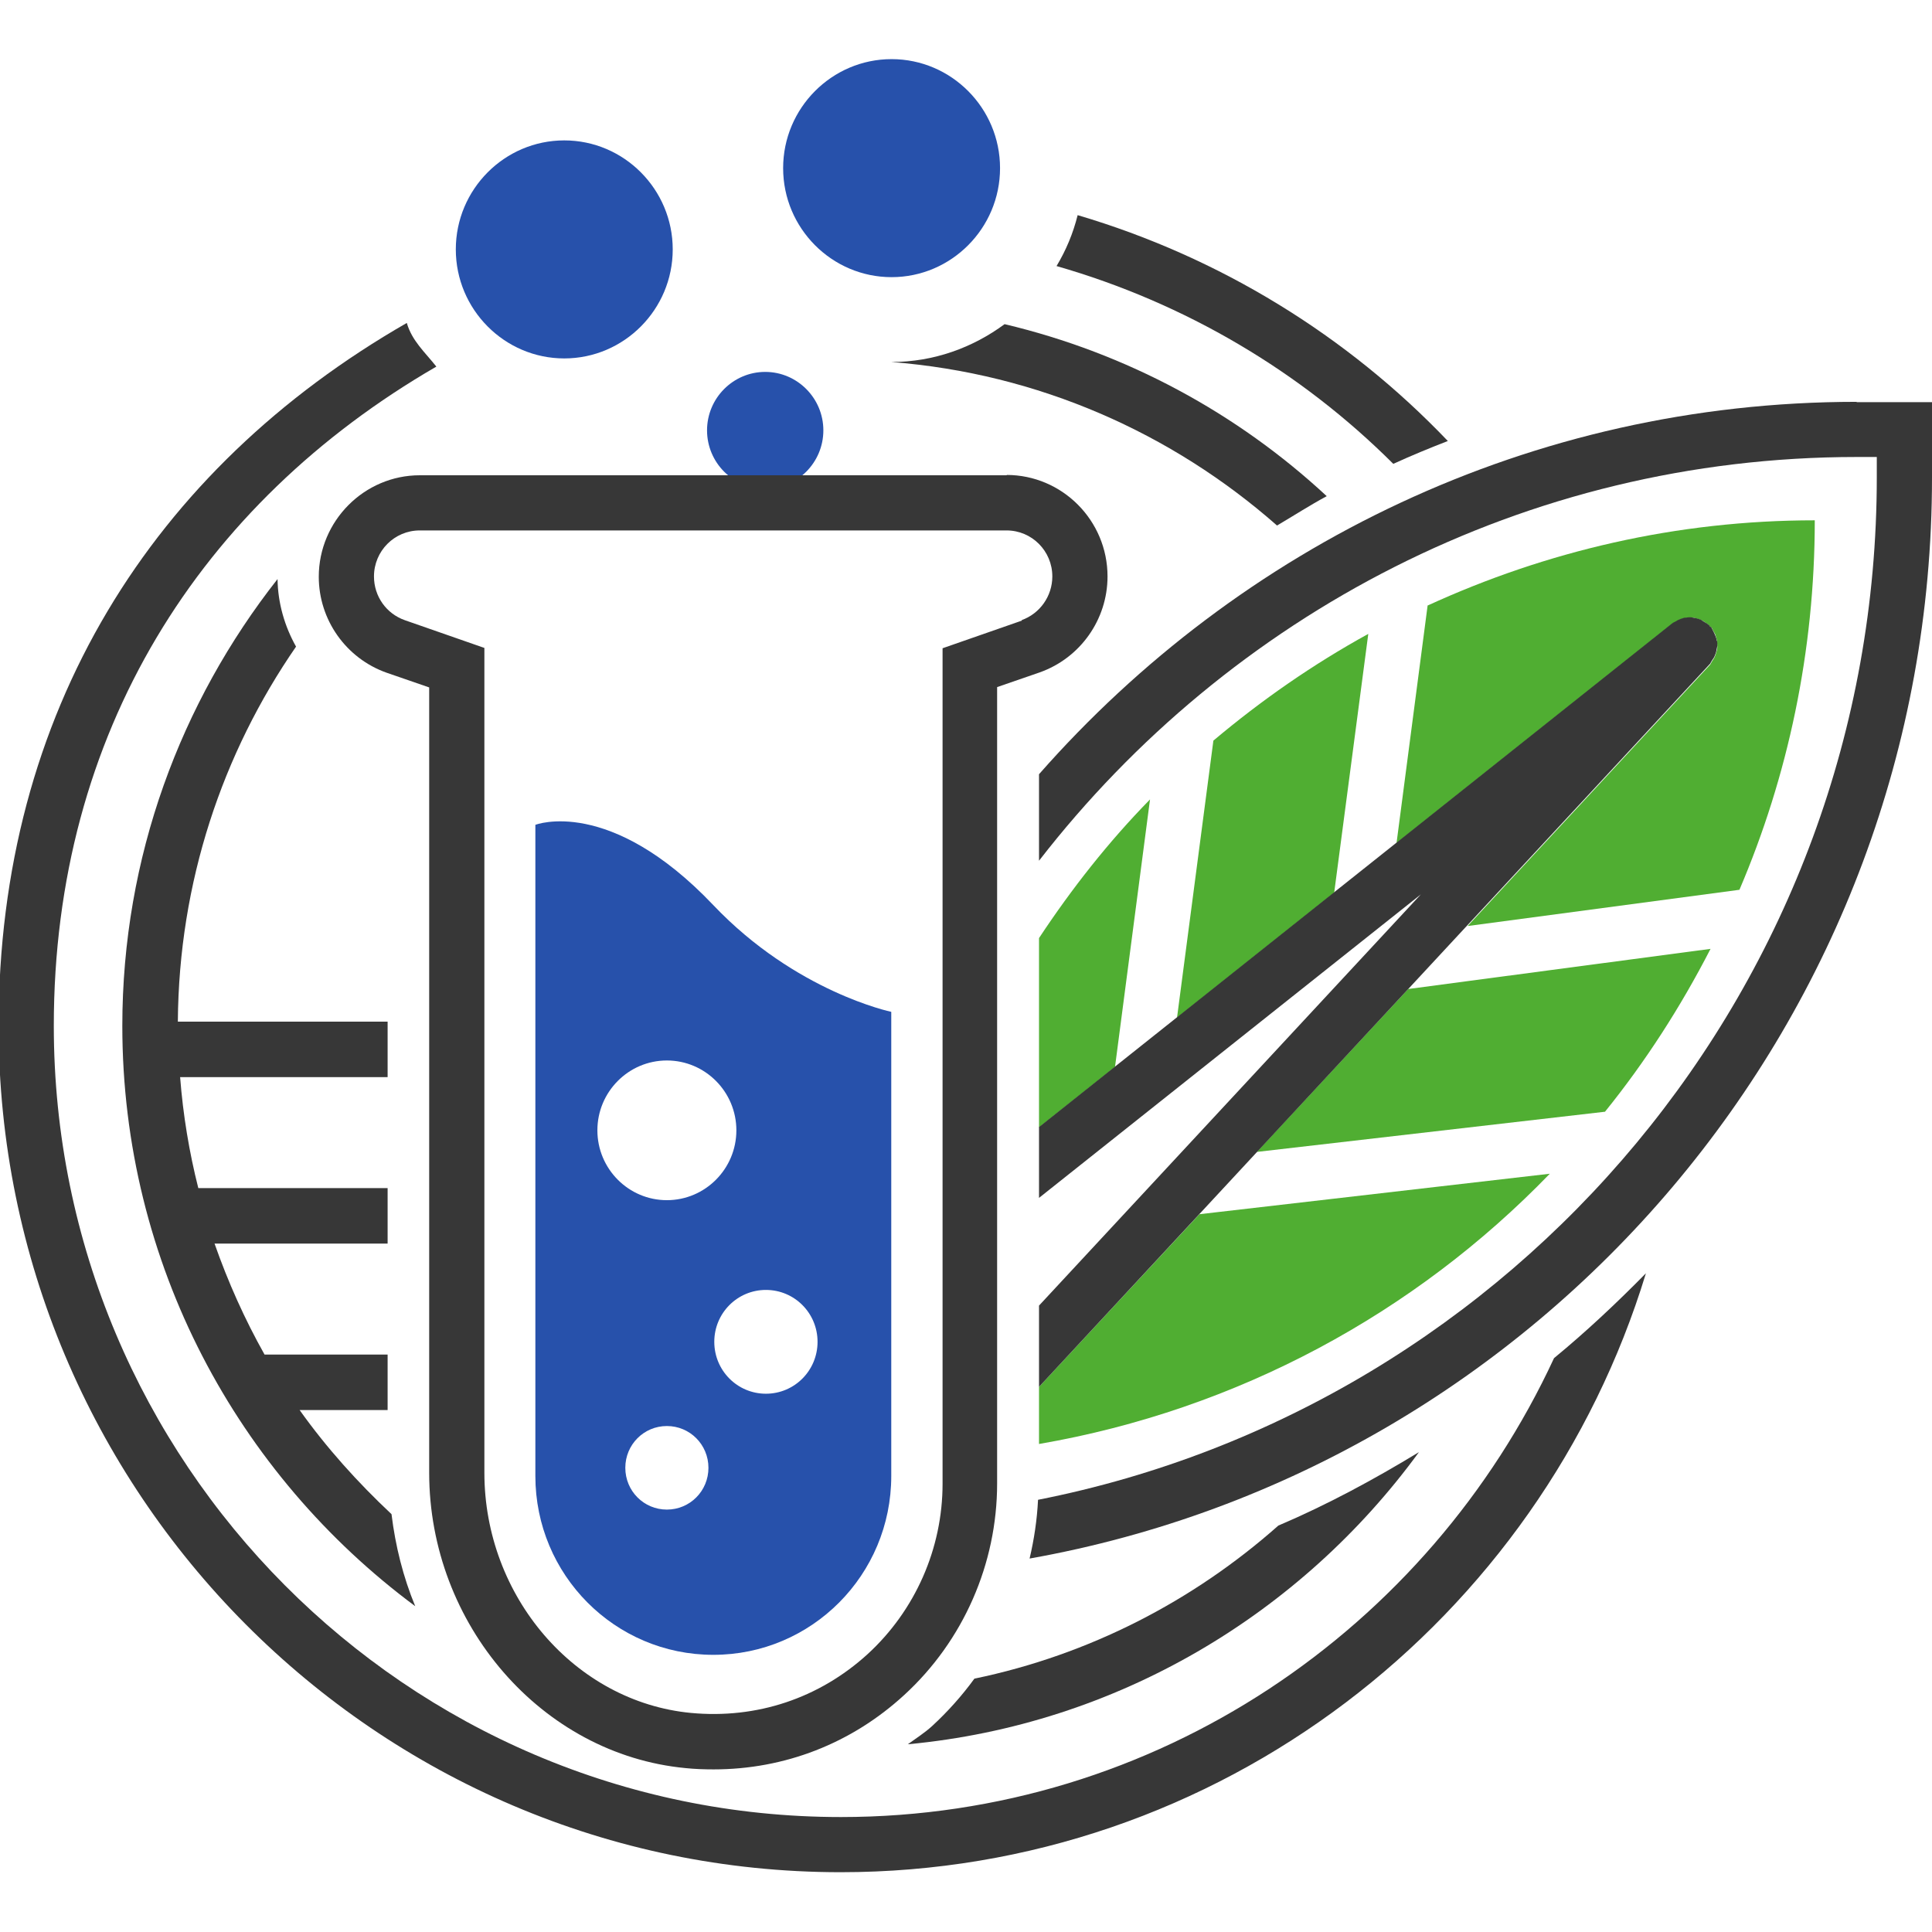 <?xml version="1.0" encoding="UTF-8"?> <svg xmlns="http://www.w3.org/2000/svg" width="500" height="500" viewBox="0 0 500 500" fill="none"><g clip-path="url(#clip0_210_28)"><path d="M278.895 55.679C277.719 60.409 275.87 64.802 273.433 68.856C306.712 78.401 336.63 96.14 360.581 120.044C365.202 117.932 369.909 115.989 374.699 114.131C348.731 86.932 315.788 66.576 278.895 55.679Z" fill="#373737"></path><path d="M101.324 391.863C92.584 383.669 84.516 374.716 77.541 364.918H100.315V350.558H68.465C63.339 341.436 59.053 331.89 55.523 321.839H100.315V307.479H51.321C48.968 298.187 47.371 288.558 46.615 278.76H100.315V264.4H46.027C46.279 228.332 57.54 194.967 76.617 167.346C73.675 162.109 71.91 156.111 71.827 149.861C46.783 181.706 31.656 221.828 31.656 265.499C31.656 327.076 61.574 381.642 107.459 415.683C104.349 408.165 102.333 400.141 101.324 391.863Z" fill="#373737"></path><path d="M330.832 394.82C308.814 414.332 281.922 428.269 252.172 434.435C248.978 438.828 245.281 442.967 241.247 446.684C239.314 448.457 237.045 449.893 234.944 451.414C289.149 446.345 336.63 417.711 367.22 375.814C355.539 382.909 343.521 389.414 330.832 394.82Z" fill="#373737"></path><path d="M184.605 234.245C157.713 205.948 138.552 213.465 138.552 213.465V381.98C138.552 407.573 159.142 428.269 184.605 428.269C210.068 428.269 230.658 407.573 230.658 381.98V261.865C230.658 261.865 205.951 256.713 184.605 234.245ZM172.588 390.68C166.621 390.68 161.831 385.865 161.831 379.868C161.831 373.871 166.621 369.056 172.588 369.056C178.554 369.056 183.344 373.871 183.344 379.868C183.344 385.865 178.554 390.68 172.588 390.68ZM172.588 310.604C162.671 310.604 154.603 302.495 154.603 292.528C154.603 282.561 162.671 274.451 172.588 274.451C182.504 274.451 190.572 282.561 190.572 292.528C190.572 302.495 182.504 310.604 172.588 310.604ZM198.219 360.694C190.824 360.694 184.857 354.697 184.857 347.263C184.857 339.83 190.824 333.833 198.219 333.833C205.615 333.833 211.581 339.83 211.581 347.263C211.581 354.697 205.615 360.694 198.219 360.694Z" fill="#2751AB"></path><path d="M480.503 103.995C396.213 103.995 320.747 141.414 268.895 200.373V222.757C318.057 159.321 394.532 118.269 480.503 118.269H485.713V123.507C485.713 254.602 392.095 363.819 268.643 388.146C268.391 393.299 267.634 398.367 266.458 403.351C398.986 379.784 500 263.471 500 123.591V104.079H480.503V103.995Z" fill="#373737"></path><path d="M369.488 156.533L361.421 218.195L433.021 161.263C433.021 161.263 433.61 161.01 433.862 160.841C434.282 160.588 434.618 160.418 435.038 160.25C435.458 160.081 435.963 159.997 436.467 159.912C436.887 159.912 437.307 159.828 437.727 159.828C438.232 159.828 438.652 159.912 439.072 160.081C439.492 160.165 439.912 160.334 440.333 160.503C440.753 160.672 441.089 160.926 441.509 161.263C441.762 161.432 442.013 161.517 442.266 161.77C442.434 161.939 442.434 162.108 442.602 162.192C442.77 162.361 442.938 162.361 443.022 162.53C443.19 162.784 443.274 163.122 443.442 163.375C443.694 163.798 443.946 164.135 444.03 164.642C444.199 165.064 444.282 165.571 444.367 165.994C444.367 166.416 444.45 166.838 444.45 167.345C444.45 167.852 444.367 168.274 444.199 168.697C444.114 169.119 443.946 169.541 443.778 169.964C443.61 170.386 443.274 170.808 443.022 171.231C442.854 171.484 442.77 171.738 442.602 171.991L379.825 239.65L450.165 230.274C462.687 200.964 469.662 168.612 469.662 134.656C433.862 134.656 400.079 142.68 369.488 156.702V156.533Z" fill="#50AE32"></path><path d="M402.179 351.487C369.741 421.512 299.317 470.25 217.632 470.25C105.357 470.25 13.924 378.433 13.924 265.498C13.924 189.646 51.833 130.266 112.928 94.874C109.987 91.158 106.623 88.225 105.279 83.579C39.561 121.336 -0.363 184.155 -0.363 265.498C-0.363 386.288 97.374 484.525 217.548 484.525C315.536 484.525 398.65 419.146 425.962 329.525C418.399 337.212 410.499 344.645 402.179 351.487Z" fill="#373737"></path><path d="M259.987 83.891C251.751 89.972 241.667 93.689 230.658 93.689C268.727 96.645 303.351 112.103 330.495 136.008C334.781 133.474 338.983 130.771 343.353 128.406C320.243 106.951 291.67 91.409 259.987 83.891Z" fill="#373737"></path><path d="M146.032 92.76C161.495 92.76 174.101 80.089 174.101 64.547C174.101 49.005 161.495 36.335 146.032 36.335C130.569 36.335 117.963 49.005 117.963 64.547C117.963 80.089 130.569 92.76 146.032 92.76Z" fill="#2751AB"></path><path fill-rule="evenodd" clip-rule="evenodd" d="M230.742 71.727C246.205 71.727 258.811 59.056 258.811 43.514C258.811 27.972 246.205 15.302 230.742 15.302C215.279 15.302 202.674 27.972 202.674 43.514C202.674 59.056 215.279 71.727 230.742 71.727Z" fill="#2751AB"></path><path d="M198.033 126.504C206.325 126.504 213.084 119.71 213.084 111.376C213.084 103.043 206.325 96.249 198.033 96.249C189.742 96.249 182.982 103.043 182.982 111.376C182.982 119.71 189.742 126.504 198.033 126.504Z" fill="#2751AB"></path><path fill-rule="evenodd" clip-rule="evenodd" d="M260.575 123H216.371H179.562H108.635C94.264 123 82.499 134.825 82.499 149.27C82.499 160.419 89.558 170.387 100.063 174.103L111.072 177.904V381.136C111.072 420.413 140.233 454.032 177.378 457.579C179.815 457.833 182.252 457.917 184.689 457.917C203.009 457.917 220.321 451.245 234.019 438.659C249.314 424.637 258.054 404.702 258.054 383.923V177.82L269.063 174.019C279.568 170.302 286.627 160.335 286.627 149.185C286.627 134.657 274.862 122.916 260.491 122.916L260.575 123ZM243.936 167.768L264.525 160.589L264.357 160.504C269.147 158.815 272.341 154.253 272.341 149.185C272.341 142.596 267.046 137.275 260.491 137.275H108.635C102.08 137.275 96.785 142.596 96.785 149.185C96.785 154.337 99.978 158.815 104.768 160.504L125.358 167.684V381.136C125.358 413.149 148.805 440.432 178.806 443.304C195.866 444.909 212.001 439.503 224.523 428.1C236.877 416.781 243.936 400.732 243.936 384.007V167.768Z" fill="#373737"></path><path d="M345.286 231.035L354.11 164.051C339.823 171.907 326.461 181.198 314.023 191.672L304.611 263.386L345.286 231.035Z" fill="#50AE32"></path><path d="M268.896 358.921V373.702C320.327 364.833 366.212 339.83 401.087 303.762L310.41 314.237L268.896 358.921Z" fill="#50AE32"></path><path d="M297.637 206.877C286.879 217.858 277.383 229.937 268.896 242.776V291.768L288.56 276.142L297.637 206.793V206.877Z" fill="#50AE32"></path><path d="M325.368 298.103L415.373 287.713C425.878 274.705 434.954 260.598 442.686 245.563L364.446 255.953L325.285 298.103H325.368Z" fill="#50AE32"></path><path d="M444.283 165.91C444.283 165.403 444.115 164.98 443.947 164.559C443.779 164.136 443.611 163.714 443.358 163.291C443.19 163.038 443.107 162.7 442.938 162.447C442.854 162.278 442.602 162.193 442.518 162.109C442.434 161.94 442.35 161.771 442.182 161.687C441.93 161.433 441.678 161.349 441.426 161.179C441.006 160.926 440.67 160.673 440.249 160.419C439.829 160.25 439.409 160.081 438.989 159.997C438.569 159.913 438.064 159.828 437.644 159.744C437.224 159.744 436.803 159.744 436.384 159.828C435.879 159.828 435.459 159.997 434.955 160.166C434.534 160.335 434.115 160.504 433.778 160.757C433.526 160.926 433.19 161.011 432.938 161.179L268.896 291.683V310.013L367.724 231.458L268.896 337.887V358.921L442.602 171.738C442.602 171.738 442.854 171.232 443.022 170.978C443.275 170.556 443.611 170.218 443.779 169.711C443.947 169.289 444.115 168.866 444.199 168.444C444.283 168.021 444.367 167.515 444.451 167.092C444.451 166.67 444.451 166.248 444.367 165.741L444.283 165.91Z" fill="#373737"></path></g><defs><clipPath id="clip0_210_28"><rect width="500" height="500" fill="white"></rect></clipPath></defs></svg> 